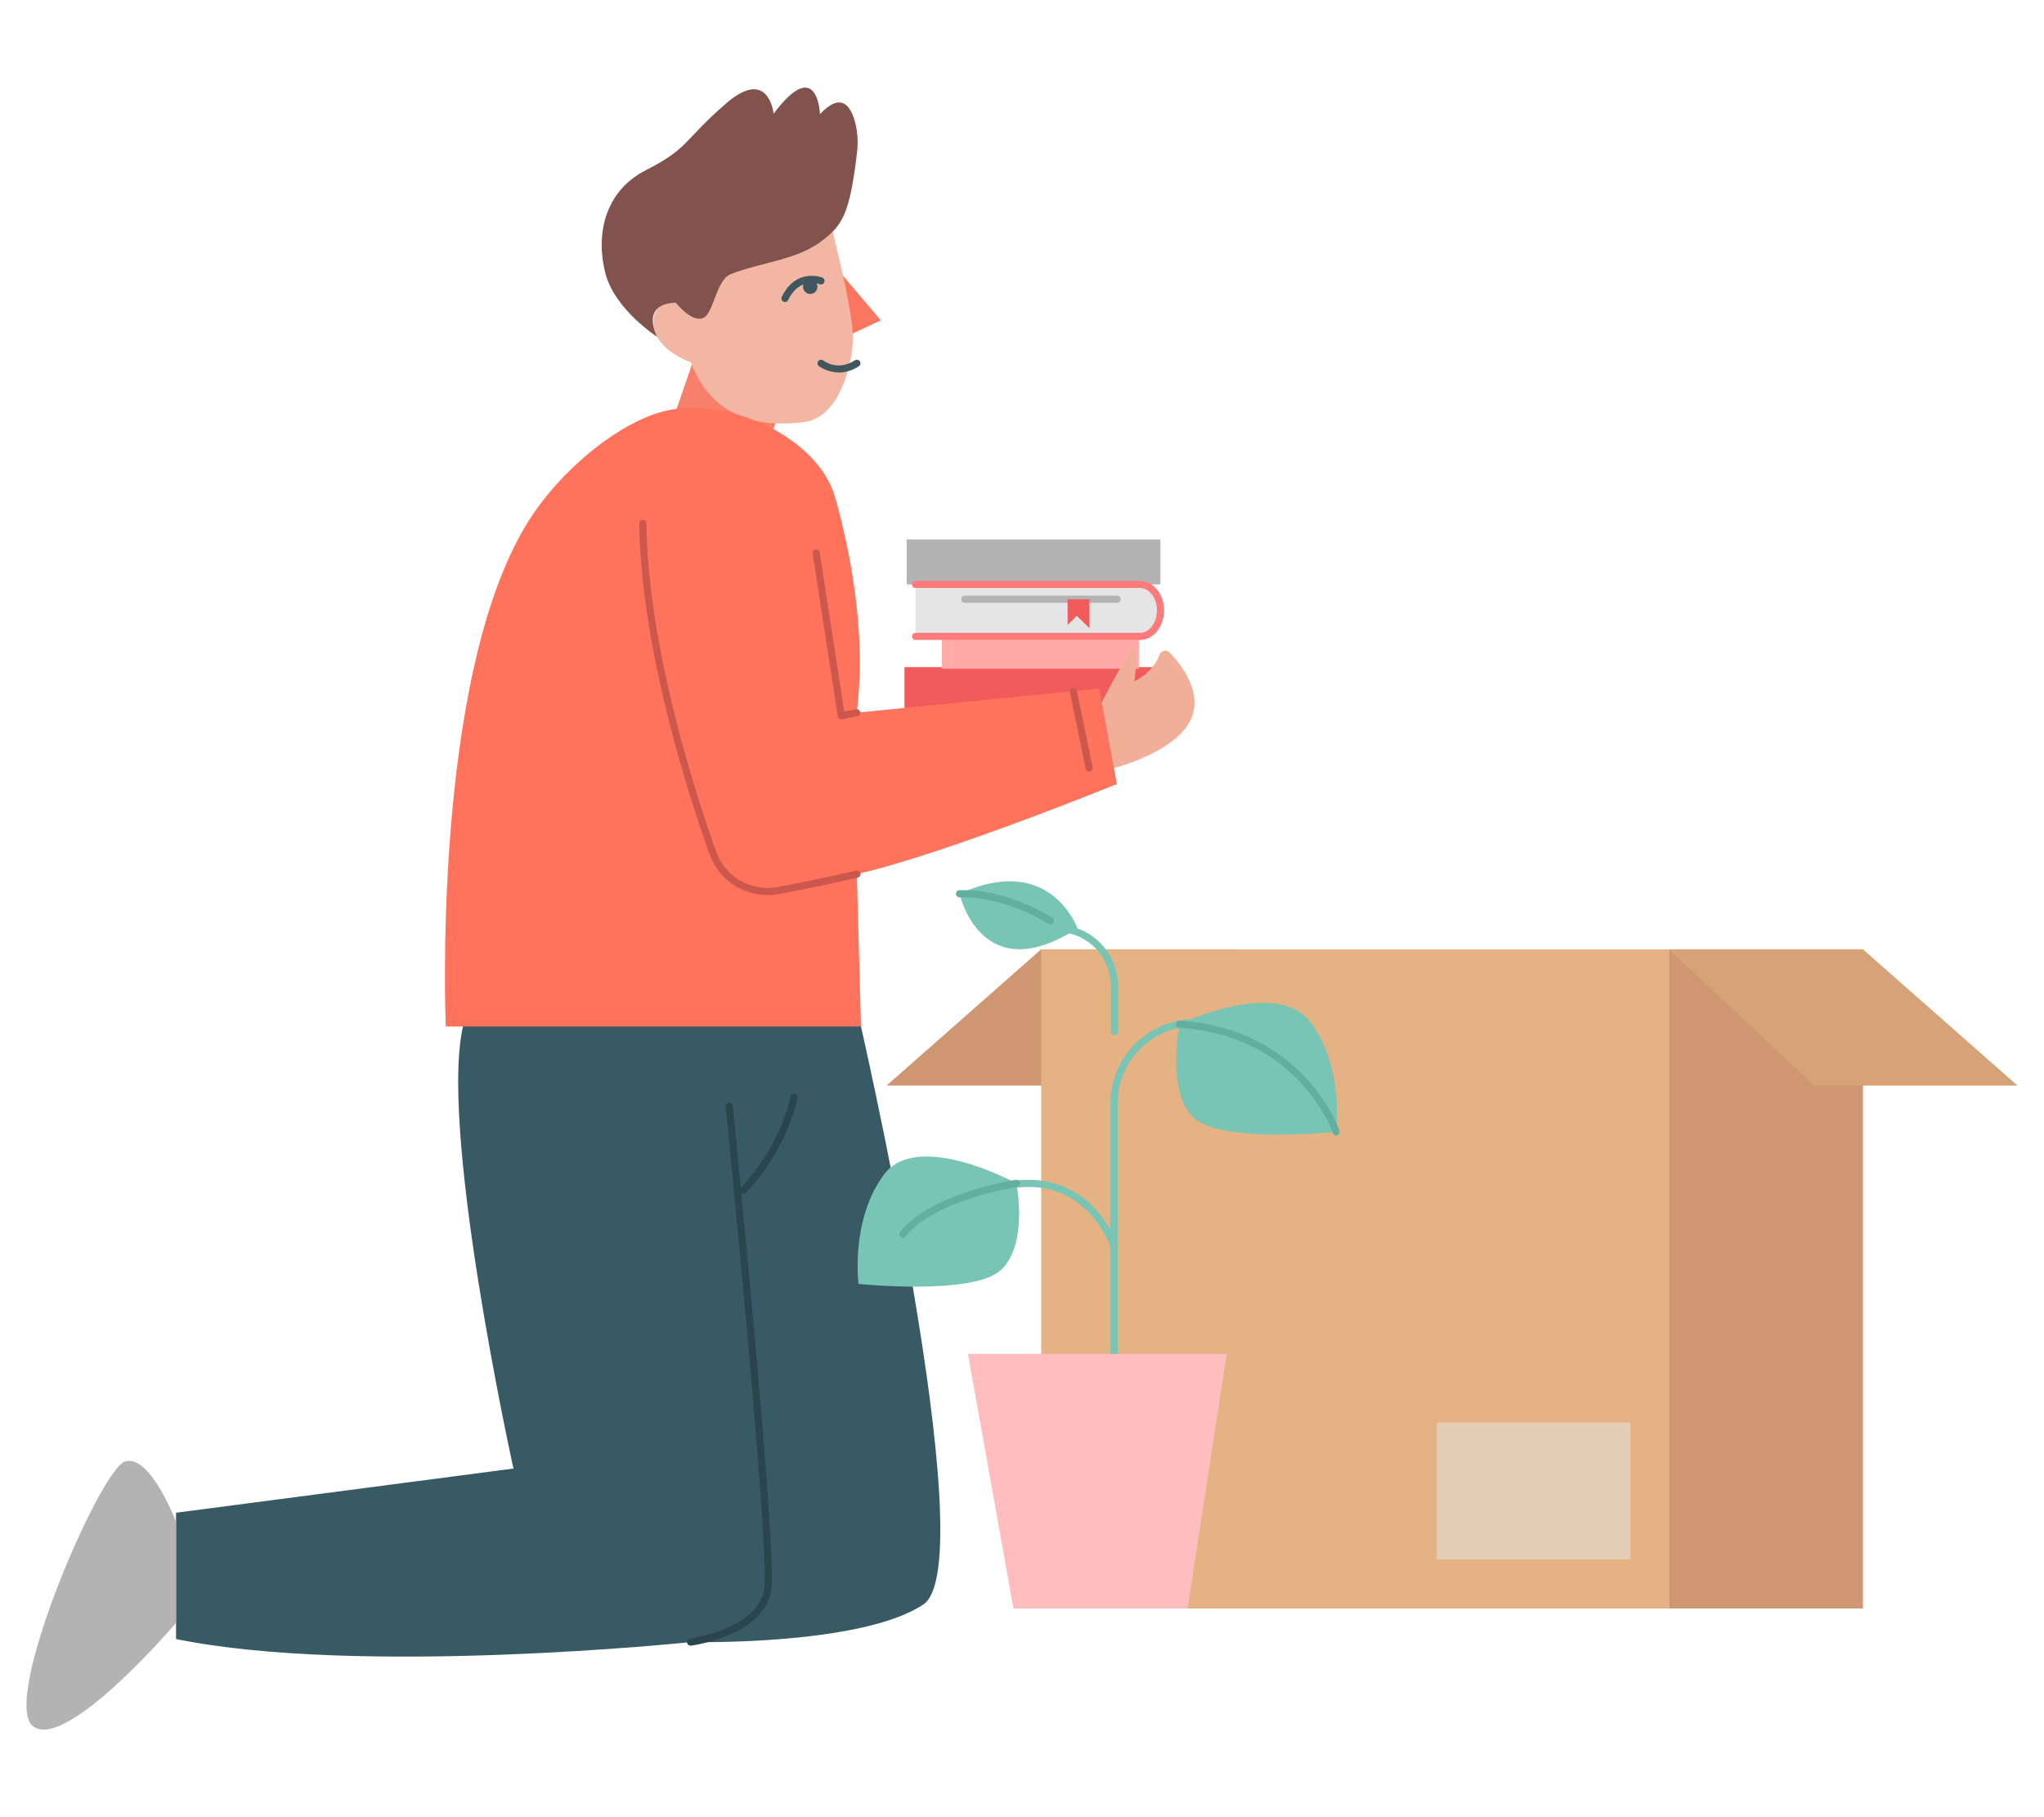 <?xml version="1.0" encoding="UTF-8"?>
<svg id="Layer_2" data-name="Layer 2" xmlns="http://www.w3.org/2000/svg" viewBox="0 0 540 480">
  <defs>
    <style>
      .cls-1 {
        fill: #62afa0;
      }

      .cls-1, .cls-2, .cls-3, .cls-4, .cls-5, .cls-6, .cls-7, .cls-8, .cls-9, .cls-10, .cls-11, .cls-12, .cls-13, .cls-14, .cls-15, .cls-16, .cls-17, .cls-18, .cls-19, .cls-20, .cls-21, .cls-22, .cls-23 {
        stroke-width: 0px;
      }

      .cls-2 {
        fill: #fc755e;
      }

      .cls-3 {
        fill: #ff735d;
      }

      .cls-4 {
        fill: #ce9772;
      }

      .cls-5 {
        fill: #375a64;
      }

      .cls-6 {
        fill: #f1af99;
      }

      .cls-7 {
        fill: #ffbdbd;
      }

      .cls-8, .cls-22 {
        fill: #e5e5e5;
      }

      .cls-9 {
        fill: #2b454e;
      }

      .cls-10 {
        fill: none;
      }

      .cls-11 {
        fill: #40575f;
      }

      .cls-12 {
        fill: #b3b3b3;
      }

      .cls-13 {
        fill: #ff7b7b;
      }

      .cls-14 {
        fill: #f2b7a3;
      }

      .cls-15 {
        fill: #e5b283;
      }

      .cls-16 {
        fill: #cb574d;
      }

      .cls-17 {
        fill: #78c4b5;
      }

      .cls-18 {
        fill: #82534d;
      }

      .cls-19 {
        fill: #f87f6a;
      }

      .cls-20 {
        fill: #f25b5b;
      }

      .cls-21 {
        fill: #ffa9a9;
      }

      .cls-22 {
        opacity: .54;
      }

      .cls-23 {
        fill: #d6a378;
      }
    </style>
  </defs>
  <g id="Layer_2-2" data-name="Layer 2">
    <g>
      <rect class="cls-10" width="540" height="480"/>
      <g>
        <path class="cls-19" d="m185.6,88.21l-7.02,20.28.21.25s3.01,21.96,24.23,8.28l5.17-14.36-22.59-14.45Z"/>
        <polygon class="cls-2" points="221.73 71.67 224.64 88.38 232.69 84.62 221.73 71.67"/>
        <path class="cls-14" d="m218.53,55.54s7.17,26.81,6.8,34.35c-.37,7.54-3.98,20.48-12.83,21.59-8.85,1.11-23.72.87-29.97-15.76,0,0-9.31-3.17-9.88-9.89-.57-6.73,5.87-5.88,5.87-5.88l-2.09-16.84,42.1-7.56Z"/>
        <path class="cls-18" d="m178.52,79.95s4.09,5.2,7.15,4.09c2.89-1.04,3.43-10.03,7.36-11.61,7.77-3.12,17.39-3.66,24.1-8.8,5.3-4.06,7.35-6.79,9.28-23.35.32-2.7.18-5.46-.53-8.08-1.1-4.09-3.61-8.11-9.25-2.04,0,0-.56-15.7-12.25-.13,0,0-1.26-12.47-12.53-2.73-11.27,9.74-9.78,11.84-21.11,17.59-11.33,5.74-13.3,17.51-10.84,27.19,2.46,9.68,13.73,16.91,13.73,16.91,0,0-4.76-8.68,4.88-9.04Z"/>
        <g>
          <path class="cls-11" d="m207.38,79.77c-.14,0-.28-.03-.41-.09-.47-.23-.66-.79-.44-1.26,3.78-7.8,10.65-5.13,10.72-5.1.48.2.71.74.52,1.23-.2.48-.74.71-1.22.52-.22-.09-5.32-2.01-8.33,4.18-.16.33-.5.53-.85.53Z"/>
          <path class="cls-11" d="m212.31,76.52c.43.96,1.56,1.39,2.53.96.96-.43,1.39-1.56.96-2.53-.43-.96-1.56-1.39-2.53-.96-.96.43-1.39,1.56-.96,2.53Z"/>
        </g>
        <rect class="cls-20" x="238.94" y="176.2" width="65.91" height="11.89" transform="translate(543.8 364.3) rotate(180)"/>
        <rect class="cls-12" x="239.53" y="142.48" width="67.03" height="11.89" transform="translate(546.09 296.85) rotate(180)"/>
        <rect class="cls-21" x="248.84" y="167.92" width="52.04" height="8.73" transform="translate(549.72 344.57) rotate(180)"/>
        <path class="cls-8" d="m241.86,168.1h59.3c3,0,5.43-3.07,5.43-6.87h0c0-3.79-2.43-6.87-5.43-6.87h-59.3v13.73Z"/>
        <path class="cls-13" d="m301.16,169.04h-59.3c-.52,0-.94-.42-.94-.94s.42-.94.94-.94h59.3c2.47,0,4.49-2.66,4.49-5.93s-2.01-5.92-4.49-5.92h-59.3c-.52,0-.94-.42-.94-.94s.42-.94.94-.94h59.3c3.51,0,6.37,3.5,6.37,7.81s-2.86,7.81-6.37,7.81Z"/>
        <path class="cls-12" d="m295.15,159.22h-40.26c-.52,0-.94-.42-.94-.94s.42-.94.94-.94h40.26c.52,0,.94.42.94.94s-.42.94-.94.94Z"/>
        <polygon class="cls-20" points="287.82 158.28 282.05 158.28 282.05 165.06 284.46 162.67 287.82 165.93 287.82 158.28"/>
        <path class="cls-6" d="m290.41,186.85s8.29-16.45,9.28-15.58c1,.87,0,8.71,0,8.71,0,0,5.03-2.33,6.62-7,.39-1.16,1.85-1.49,2.7-.61,3.15,3.28,8.29,9.94,5.99,16.68-3.24,9.47-20.73,13.83-20.73,13.83l-3.86-16.03Z"/>
        <path class="cls-5" d="m122.68,269.72l103.81-2.87s33.86,146.02,17.43,156.97c-16.43,10.95-61.47,9.93-61.47,9.93,0,0-87.15,9.14-135.94-.81v-33.36l89.14-11.67s-20.43-92.42-12.96-118.19Z"/>
        <path class="cls-9" d="m196.37,315.33c-.25,0-.49-.1-.67-.28-.36-.37-.35-.97.02-1.33.1-.1,9.81-9.69,13.18-24.16.12-.51.63-.82,1.13-.7.51.12.82.62.7,1.13-3.51,15.03-13.29,24.68-13.7,25.08-.18.18-.42.27-.66.27Z"/>
        <path class="cls-9" d="m182.44,434.69c-.46,0-.87-.34-.93-.81-.07-.51.29-.99.8-1.06.18-.02,18.21-2.62,19.6-13.22,1.46-11.21-10.09-126.16-10.2-127.32-.05-.52.32-.98.84-1.03.52-.05.98.33,1.03.84.48,4.74,11.69,116.33,10.2,127.76-1.57,12.03-20.41,14.73-21.21,14.84-.04,0-.09,0-.13,0Z"/>
        <path class="cls-12" d="m46.5,401.96s-6.8-17.92-13.44-15.93c-6.64,1.99-33.19,63.73-24.23,70.04,8.96,6.31,37.67-27.37,37.67-27.37v-26.74Z"/>
        <path class="cls-3" d="m295.05,207.11l-4.64-25.23-64.08,6.37c2.7-21.07-1.84-43.13-5.67-56.78-4.47-15.94-28.01-26.53-44.21-23.09-12.16,2.58-28.25,15.37-37.18,29.84-25.44,41.26-21.5,132.93-21.5,132.93h109.69l-1.09-40.26c24.02-5.54,68.67-23.79,68.67-23.79Z"/>
        <path class="cls-16" d="m202.76,236.42c-6.82,0-13-4.24-15.36-10.89-6.72-18.94-18.05-55.46-18.52-87.29,0-.52.41-.95.93-.95h.01c.51,0,.93.41.94.93.47,31.57,11.74,67.86,18.42,86.69,2.39,6.74,9.23,10.68,16.27,9.39,9.6-1.77,20.62-4.28,20.73-4.3.51-.12,1.01.2,1.13.71.12.51-.2,1.01-.71,1.13-.11.03-11.16,2.54-20.8,4.32-1.01.19-2.03.28-3.02.28Z"/>
        <path class="cls-16" d="m222.26,189.99c-.19,0-.38-.06-.54-.17-.21-.15-.35-.37-.39-.63l-6.64-43.01c-.08-.51.27-.99.79-1.07.51-.08.99.27,1.07.79l6.49,42.05,3.1-.61c.51-.1,1,.23,1.1.74.1.51-.23,1-.74,1.1l-4.07.8c-.06.01-.12.02-.18.02Z"/>
        <path class="cls-16" d="m287.74,203.82c-.44,0-.83-.31-.92-.75l-4.18-20.31c-.1-.51.22-1.01.73-1.11.51-.11,1.01.22,1.11.73l4.18,20.31c.1.51-.22,1.01-.73,1.11-.06.01-.13.02-.19.02Z"/>
        <polygon class="cls-4" points="234.22 286.75 287.94 286.75 326.31 250.76 275.06 250.76 234.22 286.75"/>
        <rect class="cls-15" x="275.06" y="250.76" width="165.85" height="174.11"/>
        <rect class="cls-4" x="440.91" y="250.76" width="51.25" height="174.11"/>
        <rect class="cls-22" x="379.58" y="375.75" width="51.16" height="36.14"/>
        <polygon class="cls-23" points="533 286.75 479.29 286.75 440.91 250.76 492.16 250.76 533 286.75"/>
        <path class="cls-17" d="m294.32,360.03c-.52,0-.94-.42-.94-.94v-67.66c0-12.25,9.97-22.22,22.22-22.22h2.72c.52,0,.94.42.94.94s-.42.94-.94.94h-2.72c-11.22,0-20.34,9.12-20.34,20.34v67.66c0,.52-.42.94-.94.94Z"/>
        <polygon class="cls-7" points="267.74 424.89 313.76 424.89 324.09 357.63 255.72 357.63 267.74 424.89"/>
        <path class="cls-17" d="m294.42,273.41c-.52,0-.94-.42-.94-.94v-12c0-7.9-6.42-14.32-14.32-14.32-.52,0-.94-.42-.94-.94s.42-.94.94-.94c8.93,0,16.2,7.27,16.2,16.2v12c0,.52-.42.94-.94.94Z"/>
        <path class="cls-17" d="m311.6,270.53s25.81-12.44,34.72-.38c8.91,12.06,6.67,28.83,6.67,28.83,0,0-30.26,3.15-37.6-3.67-7.34-6.81-3.79-24.78-3.79-24.78Z"/>
        <path class="cls-17" d="m268.51,312.58s-26.11-14.32-35.02-2.27c-8.91,12.06-6.67,28.83-6.67,28.83,0,0,30.26,3.15,37.6-3.67,7.34-6.81,4.1-22.89,4.1-22.89Z"/>
        <path class="cls-17" d="m284.64,245.21s-7.07-20.14-31.14-9.13c0,0,5.63,25.6,31.14,9.13Z"/>
        <path class="cls-17" d="m294.42,330.32c-.4,0-.76-.25-.89-.65-.03-.1-3.23-9.58-12.02-13.94-5.77-2.86-12.68-2.94-20.53-.22-.49.17-1.03-.09-1.2-.58-.17-.49.09-1.03.58-1.2,8.35-2.89,15.75-2.78,22,.32,9.5,4.73,12.82,14.62,12.95,15.04.16.49-.11,1.02-.6,1.19-.1.03-.2.05-.29.05Z"/>
        <path class="cls-1" d="m352.99,299.92c-.4,0-.76-.25-.89-.65-.08-.26-8.79-25.7-40.56-27.8-.52-.03-.91-.48-.88-1,.03-.52.48-.91,1-.88,33.07,2.19,42.13,28.83,42.22,29.1.16.49-.11,1.02-.6,1.19-.1.03-.2.05-.29.05Z"/>
        <path class="cls-1" d="m277.55,244.18c-.17,0-.35-.05-.51-.15-.12-.08-11.83-7.49-23.51-7.01-.54.02-.96-.38-.98-.9-.02-.52.38-.96.9-.98,12.31-.5,24.1,6.99,24.6,7.31.44.28.56.86.28,1.3-.18.28-.48.43-.79.43Z"/>
        <path class="cls-1" d="m238.53,326.97c-.2,0-.4-.06-.57-.2-.41-.32-.49-.91-.17-1.32,7.83-10.18,29.65-13.66,30.58-13.8.51-.08.99.27,1.07.79.08.51-.27.99-.79,1.07-.22.03-22,3.51-29.37,13.09-.19.24-.46.37-.75.37Z"/>
        <path class="cls-11" d="m221.63,98.39c-3.13,0-5.28-1.68-5.31-1.7-.41-.33-.47-.92-.14-1.32.32-.4.91-.47,1.32-.15.16.13,3.8,2.91,8.37-.05.44-.28,1.02-.16,1.3.28.28.44.16,1.02-.28,1.3-1.91,1.23-3.71,1.65-5.26,1.65Z"/>
      </g>
    </g>
  </g>
</svg>